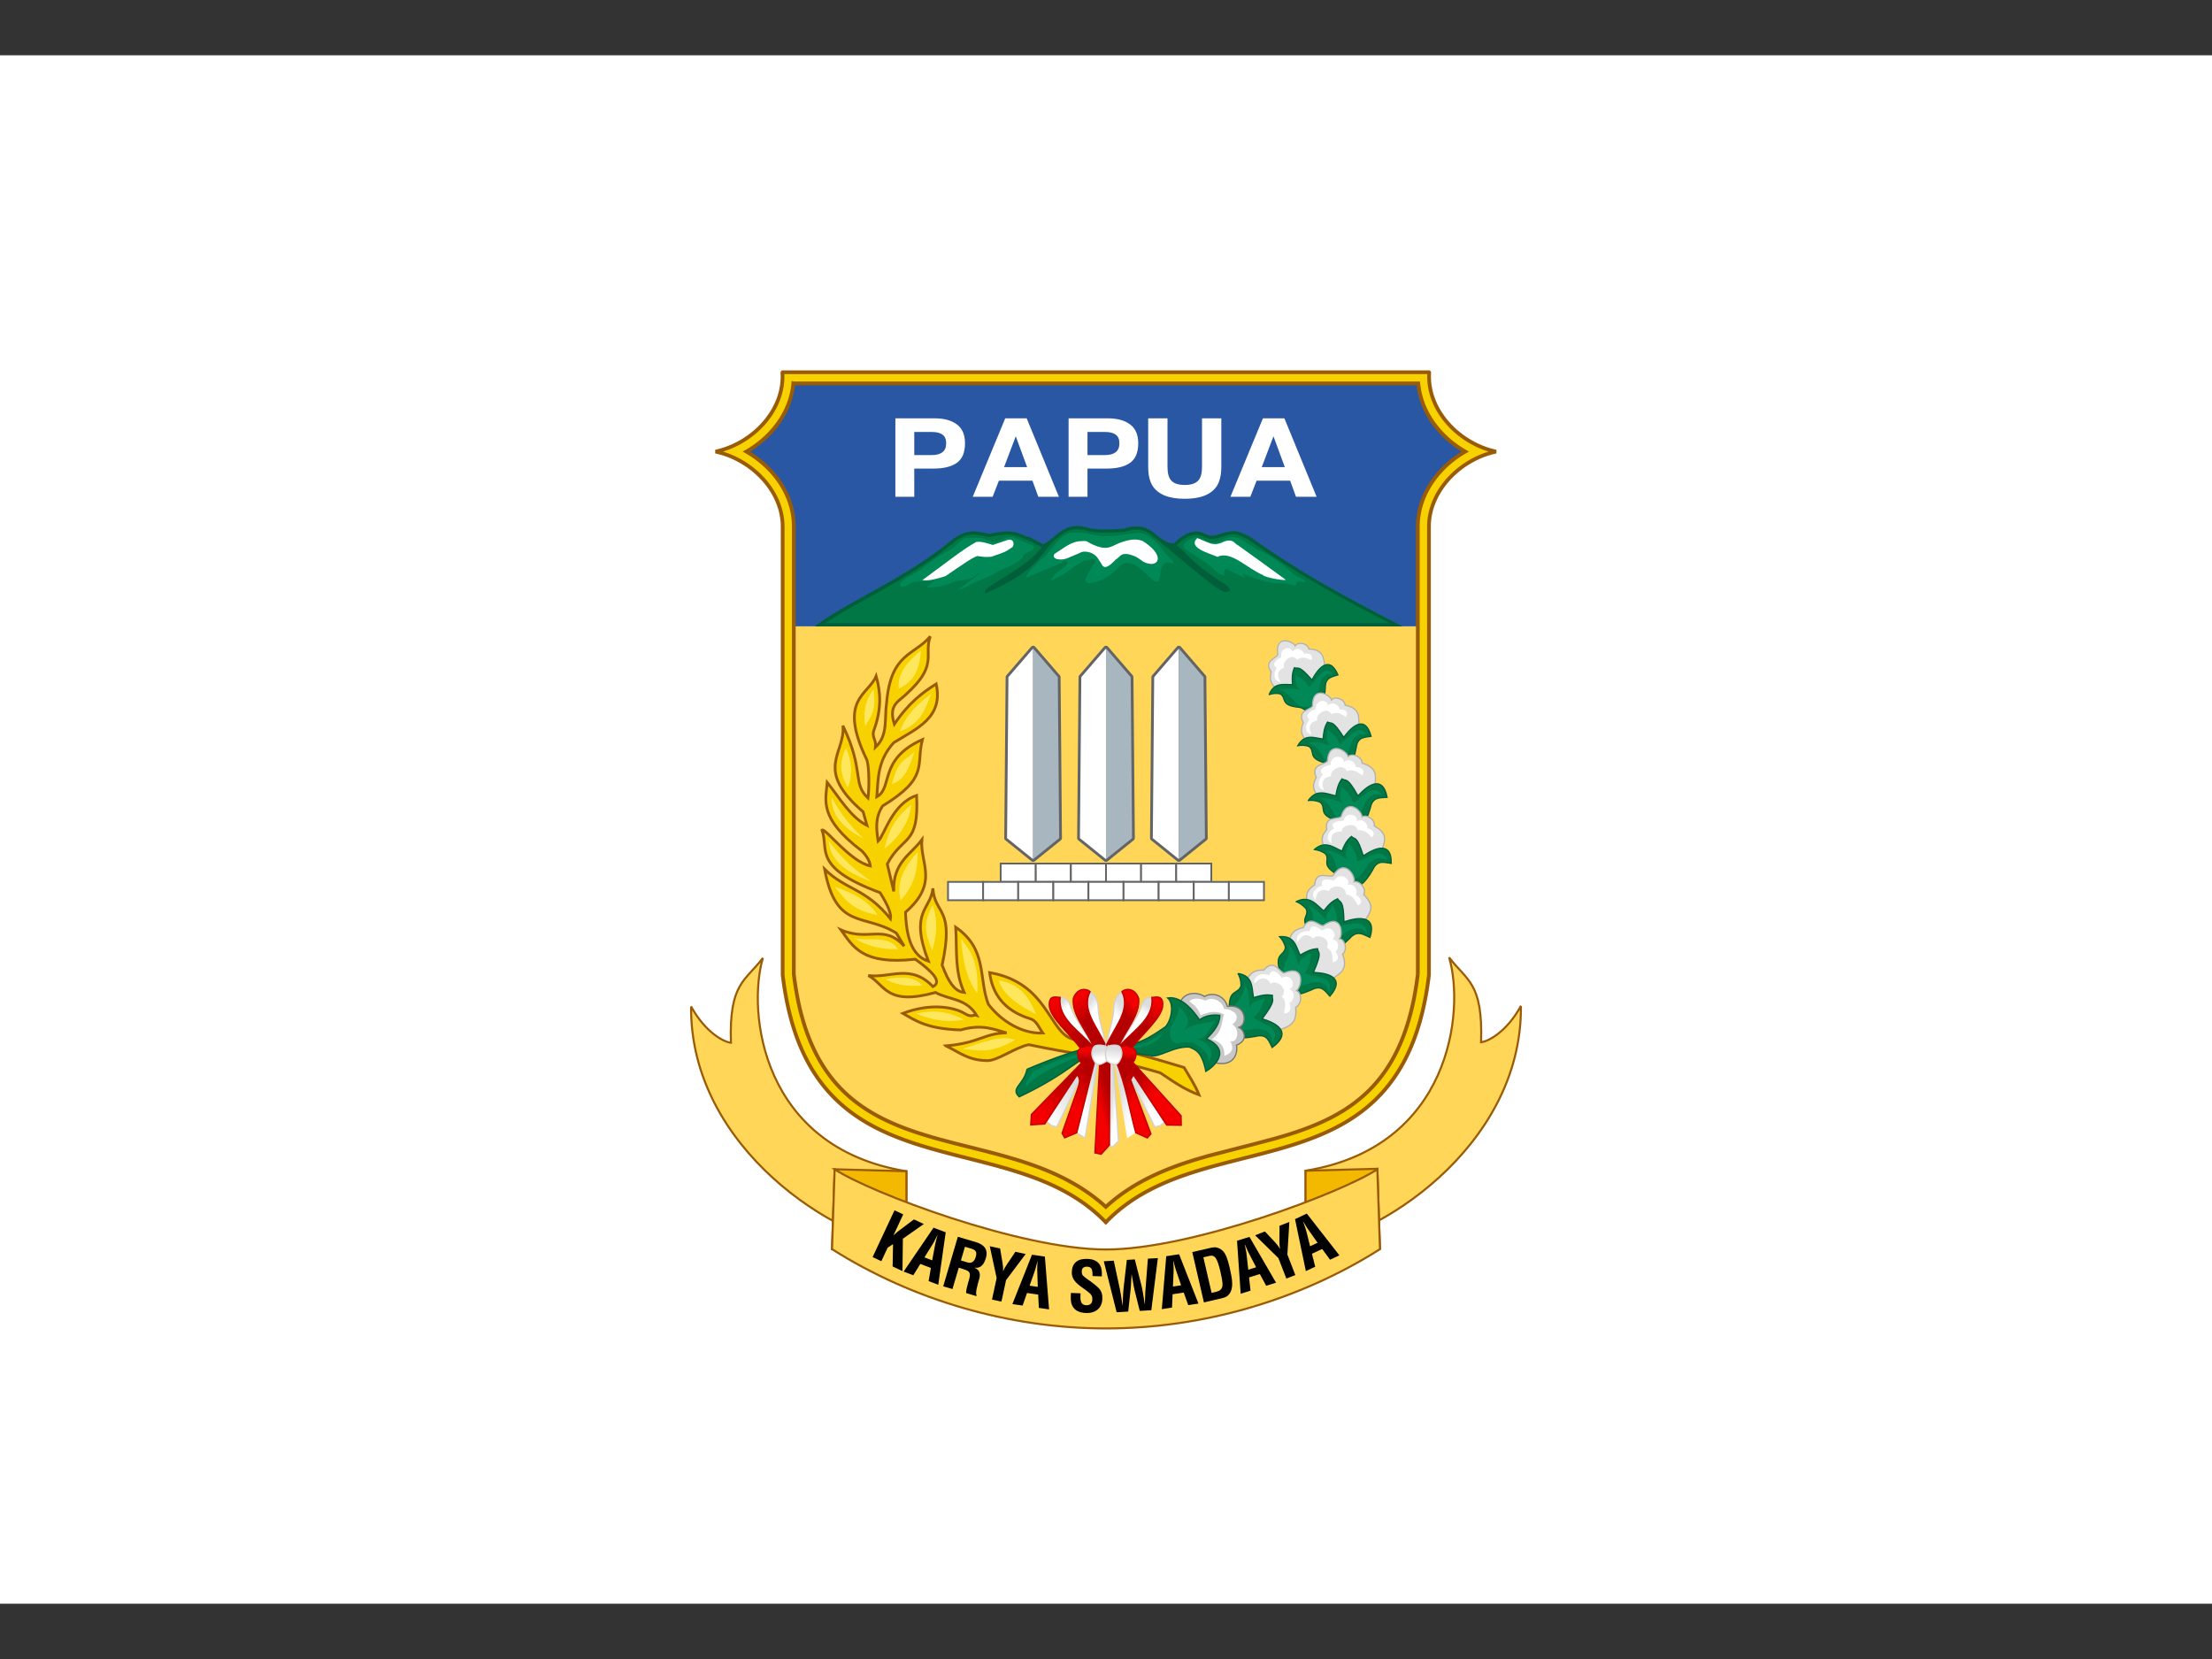 <?xml version='1.0' encoding='utf-8'?>
<ns0:svg xmlns:dc="http://purl.org/dc/elements/1.1/" xmlns:ns0="http://www.w3.org/2000/svg" xmlns:ns2="http://creativecommons.org/ns#" xmlns:ns4="http://www.w3.org/1999/xlink" xmlns:rdf="http://www.w3.org/1999/02/22-rdf-syntax-ns#" version="1.0" viewBox="0 -37.5 1500 1125" width="640" height="480">
<ns0:rect x="0" y="-37.5" width="1500" height="1125" fill="#333333" stroke="none"/>
<ns0:title>Papua Flag</ns0:title>
<ns0:defs>
<ns0:linearGradient id="A" x2="170.16" gradientUnits="userSpaceOnUse">
<ns0:stop stop-color="#ddd" offset="0" />
<ns0:stop stop-color="#fff" offset="1" />
</ns0:linearGradient>
<ns0:linearGradient id="B" x2="170.16" gradientUnits="userSpaceOnUse">
<ns0:stop stop-color="#f50000" offset="0" />
<ns0:stop stop-color="#b40000" offset="1" />
</ns0:linearGradient>
<ns0:linearGradient id="p" x1="92.808" x2="99.203" y1="161.14" y2="169.32" gradientTransform="scale(.939 1.065)" gradientUnits="userSpaceOnUse" ns4:href="#B" />
<ns0:linearGradient id="o" x1="121.72" x2="123.49" y1="130.4" y2="134.16" gradientTransform="scale(.764 1.309)" gradientUnits="userSpaceOnUse" ns4:href="#B" />
<ns0:linearGradient id="n" x1="135.88" x2="134.39" y1="131.23" y2="133.63" gradientTransform="scale(.764 1.309)" gradientUnits="userSpaceOnUse" ns4:href="#B" />
<ns0:linearGradient id="m" x1="90.549" x2="96.589" y1="182.52" y2="176.12" gradientTransform="scale(.94 1.064)" gradientUnits="userSpaceOnUse" ns4:href="#B" />
<ns0:linearGradient id="l" x1="139.51" x2="142.45" y1="128.05" y2="123.04" gradientTransform="scale(.663 1.509)" gradientUnits="userSpaceOnUse" ns4:href="#B" />
<ns0:linearGradient id="k" x1="113.92" x2="110.33" y1="180.93" y2="176.87" gradientTransform="scale(.949 1.054)" gradientUnits="userSpaceOnUse" ns4:href="#B" />
<ns0:linearGradient id="M" x1="234.06" x2="235.62" y1="80.482" y2="77.675" gradientTransform="scale(.415 2.408)" gradientUnits="userSpaceOnUse" ns4:href="#B" />
<ns0:linearGradient id="N" x1="151.93" x2="149.56" y1="131.57" y2="127.61" gradientTransform="scale(.685 1.461)" gradientUnits="userSpaceOnUse" ns4:href="#B" />
<ns0:linearGradient id="O" x1="108.11" x2="108.83" y1="142.03" y2="143.24" gradientTransform="scale(.828 1.208)" gradientUnits="userSpaceOnUse" ns4:href="#A" />
<ns0:linearGradient id="P" x1="160.33" x2="160.96" y1="101.86" y2="103.31" gradientTransform="scale(.596 1.678)" gradientUnits="userSpaceOnUse" ns4:href="#A" />
<ns0:linearGradient id="Q" x1="169.4" x2="168.68" y1="102.38" y2="104.12" gradientTransform="scale(.596 1.678)" gradientUnits="userSpaceOnUse" ns4:href="#A" />
<ns0:linearGradient id="R" x1="128.42" x2="127.84" y1="142.61" y2="144.09" gradientTransform="scale(.828 1.208)" gradientUnits="userSpaceOnUse" ns4:href="#A" />
<ns0:linearGradient id="S" x1="113.37" x2="107.53" y1="152.92" y2="159.48" gradientTransform="scale(.81 1.235)" gradientUnits="userSpaceOnUse" ns4:href="#A" />
<ns0:linearGradient id="T" x1="178.24" x2="175.12" y1="100.67" y2="105" gradientTransform="scale(.538 1.858)" gradientUnits="userSpaceOnUse" ns4:href="#A" />
<ns0:linearGradient id="U" x1="290.82" x2="292.24" y1="64.803" y2="66.396" gradientTransform="scale(.343 2.919)" gradientUnits="userSpaceOnUse" ns4:href="#A" />
<ns0:linearGradient id="V" x1="192.99" x2="195.77" y1="99.432" y2="103.27" gradientTransform="scale(.525 1.904)" gradientUnits="userSpaceOnUse" ns4:href="#A" />
<ns0:linearGradient id="W" x1="128.49" x2="131.8" y1="154.29" y2="158.04" gradientTransform="scale(.815 1.227)" gradientUnits="userSpaceOnUse" ns4:href="#A" />
<ns0:linearGradient id="X" x1="96.063" x2="96.008" y1="177.85" y2="179.65" gradientTransform="scale(.978 1.022)" gradientUnits="userSpaceOnUse" ns4:href="#B" />
<ns0:linearGradient id="Y" x1="104.35" x2="104.53" y1="167.88" y2="169.27" gradientTransform="scale(.924 1.083)" gradientUnits="userSpaceOnUse" ns4:href="#A" />
<ns0:linearGradient id="Z" x1="108.16" x2="107.97" y1="167.53" y2="169.69" gradientTransform="scale(.924 1.083)" gradientUnits="userSpaceOnUse" ns4:href="#A" />
<ns0:linearGradient id="a" x1="104.91" x2="104.85" y1="178.22" y2="179.71" gradientTransform="scale(.978 1.022)" gradientUnits="userSpaceOnUse" ns4:href="#B" />
<ns0:path id="b" d="M83.342 98.76a.57.57 0 0 0-.428.197l-5.057 5.859a.57.57 0 0 0-.138.366l-.284 32.978a.57.57 0 0 0 .212.446l5.34 4.303a.57.57 0 0 0 .712 0l5.34-4.303a.57.57 0 0 0 .212-.446l-.284-32.978a.57.57 0 0 0-.138-.366l-5.057-5.859a.57.57 0 0 0-.431-.197z" />
<ns0:path id="c" d="m83.343 142.47v-43.14l-5.057 5.859-0.283 32.978z" />
<ns0:path id="d" d="M83.343 142.468v-43.14l5.057 5.859.283 32.978z" />
<ns0:path id="e" d="m76.697 143.38h7.192v3.756h-7.192z" />
<ns0:path id="f" d="M-41.98 167.477c.986-.947 1.208-2.368 3.875-2.272 2.146-2.453 3.169.355 4.143.601 4.465-1.85 3.644 2.834 2.606 3.608 1.124.43 1.081 2.803-.2 3.408.385 3.401-1.447 3.914-3.007 4.544l-6.815-4.076z" />
<ns0:path id="g" d="M-40.009 167.978c-.287-1.908 2.011-2.213 3.024-1.701.5-1.661 1.924-.516 2.551.52 2.229-1.058 3.033 1.813 1.606 2.315 1.718.803.449 2.886 0 2.74.626 2.049-.458 2.22-1.134 2.173.055-.698.788-2.216-.425-3.402 1.465-1.742-1.26-3.582-2.268-2.599-1.193-2.012-2.66-.847-3.355-.047z" />
<ns0:path id="h" d="M-43.363 165.899c.348.659.64 1.394.614 2.551-.691 1.905-2.677.447-2.37 5.256.054.843-.665 1.941-.937 3.438.472 1.682 2.365 2.364 6.237 1.654 2.476-.658 2.774 1.006 3.449 2.268 4.432-3.274.493-5.167-2.079-5.859 3.083-4.076 1.94-3.756 2.126-4.819-.811-.123-1.591-.264-3.874.472-.372-2.04-.049-4.473-3.166-4.961z" />
<ns0:path id="i" d="M-41.993 167.789c.368 3.87-4.905 5.216-2.032 9.024.895 1.186 4.057.379 4.843.46 2.16.222 2.703 1.109 2.905 2.705 2.019-3.26-2.367-3.518-3.922-5.103 1.503-1.109 1.758-2.529 2.315-3.874-1.291.428-2.829.578-3.166 2.079-.02-4.124-.584-3.896-.945-5.292z" />
<ns0:linearGradient id="j" x1="116.26" x2="113.15" y1="161.7" y2="166.22" gradientTransform="scale(.939 1.065)" gradientUnits="userSpaceOnUse" ns4:href="#B" />
</ns0:defs>
<ns0:g transform="matrix(1 0 0 1.05 0 .002)">
<ns0:rect width="1500" height="1e3" fill="#fff" />
</ns0:g>
<ns0:style>.B{opacity:.999}.C{fill:#fff}.D{stroke-width:.265}.E{opacity:.998}.F{fill:#008857}.G{fill:#074}.H{stroke:#005e3a}.I{fill:#e3e3e3}.J{stroke:#b0b0b0}.K{stroke:#d2d2d2}.L{stroke:#c10000}.M{fill:#ffd657}.N{stroke:#995b05}.O{fill:#636466}.P{fill:#a7b6bf}.Q{fill-rule:evenodd}.R{stroke-width:.367}</ns0:style>
<ns0:g transform="matrix(3.31 0 0 3.31 424.71 73.509)">
<ns0:path d="m34.216 45.01-0.141 1.11c-0.902 5.482-4.662 10.098-9.472 12.859 4.949 2.829 8.905 7.743 9.606 13.573a15.66 15.66 0 0 1 0.095 1.214c8e-3 0.204 0.012 0.409 0.012 0.615v20.981h127.84v-20.981a15.9 15.9 0 0 1 0.012-0.615 15.63 15.63 0 0 1 0.095-1.214c0.701-5.83 4.657-10.745 9.606-13.573-4.809-2.761-8.57-7.377-9.472-12.859-0.06-0.366-0.107-0.736-0.141-1.11h-64.017z" fill="#2957a4" />
<ns0:path class="M" d="m162.15 94.771h-127.84v71.256l0.595 3.979 0.177 0.937c0.427 2.162 0.944 4.144 1.542 5.964l0.532 1.521 0.281 0.732v1e-3c0.57 1.445 1.198 2.779 1.875 4.012l0.694 1.2v1e-3l1.102 1.682 0.16 0.223 0.613 0.824 1.632 1.925c0.846 0.913 1.737 1.751 2.669 2.525h1e-3c3.106 2.579 6.667 4.44 10.544 5.931a63.09 63.09 0 0 0 2.363 0.853l1.208 0.398a86.15 86.15 0 0 0 2.34 0.713l1.189 0.337 3.629 0.962h1e-3l9.918 2.556 2.482 0.728c6.185 1.898 12.196 4.439 17.353 8.792h1e-3c8e-3 7e-3 0.016 0.015 0.025 0.022 0.335 0.284 0.667 0.574 0.995 0.873a35.06 35.06 0 0 1 0.995-0.873c8e-3 -7e-3 0.016-0.015 0.025-0.022h1e-3c5.157-4.353 11.168-6.894 17.353-8.792l2.481-0.728c3.317-0.932 6.657-1.725 9.918-2.556h1e-3l3.629-0.962 1.189-0.337 2.34-0.713 1.208-0.398c0.799-0.271 1.587-0.555 2.363-0.853 3.877-1.491 7.438-3.352 10.544-5.931h1e-3c0.932-0.774 1.823-1.612 2.669-2.525a28.34 28.34 0 0 0 1.632-1.925c0.208-0.268 0.412-0.544 0.613-0.824l0.16-0.223a29.92 29.92 0 0 0 1.102-1.682v-1e-3c0.237-0.389 0.468-0.789 0.694-1.2 0.678-1.233 1.305-2.567 1.875-4.012v-1e-3l0.281-0.732a41.53 41.53 0 0 0 0.532-1.521 50.32 50.32 0 0 0 1.542-5.964l0.177-0.937c0.229-1.265 0.428-2.59 0.595-3.979z" />
<ns0:path class="N" d="m32.034 42.726-0.049 0.063 0.021 0.805c0 7.427-6.467 13.836-13.72 15.389 7.271 1.544 13.747 7.964 13.747 15.398v91.807c5.481 46.067 45.98 29.628 66.202 50.69 20.222-21.062 60.722-4.623 66.202-50.69v-91.807c0-7.433 6.476-13.854 13.747-15.398-7.253-1.553-13.72-7.962-13.72-15.389a15.8 15.8 0 0 1 0.021-0.805l-0.049-0.063h-66.2zm2.183 2.284h128.04c0.034 0.374 0.081 0.744 0.141 1.11 0.902 5.482 4.662 10.098 9.472 12.859-4.949 2.829-8.905 7.743-9.606 13.573-0.047 0.4-0.079 0.805-0.095 1.214a15.9 15.9 0 0 0-0.012 0.615v91.646a68.1 68.1 0 0 1-0.595 3.979l-0.177 0.937a50.32 50.32 0 0 1-1.542 5.964c-0.171 0.52-0.348 1.027-0.532 1.521l-0.281 0.732v1e-3c-0.57 1.445-1.198 2.779-1.875 4.012-0.226 0.411-0.457 0.811-0.694 1.2v1e-3a29.92 29.92 0 0 1-1.102 1.682l-0.16 0.223a28.93 28.93 0 0 1-0.613 0.824c-0.525 0.679-1.07 1.319-1.632 1.925-0.846 0.913-1.737 1.751-2.669 2.525h-1e-3c-3.106 2.579-6.667 4.44-10.544 5.931-0.775 0.298-1.563 0.582-2.363 0.853l-1.208 0.398c-0.771 0.247-1.551 0.484-2.34 0.713l-1.189 0.337-3.629 0.962h-1e-3l-9.918 2.556-2.482 0.728c-6.185 1.898-12.196 4.439-17.353 8.792h-1e-3l-0.025 0.022c-0.335 0.284-0.667 0.574-0.995 0.873-0.328-0.299-0.66-0.59-0.995-0.873-8e-3 -7e-3 -0.016-0.015-0.025-0.022h-1e-3c-5.157-4.353-11.168-6.894-17.353-8.792l-2.482-0.728c-3.317-0.932-6.657-1.725-9.918-2.556h-1e-3l-3.629-0.962-1.189-0.337-2.34-0.713-1.208-0.398c-0.799-0.271-1.587-0.555-2.363-0.853-3.877-1.491-7.438-3.352-10.544-5.931h-1e-3c-0.932-0.774-1.823-1.612-2.669-2.525-0.562-0.606-1.107-1.247-1.632-1.925-0.208-0.268-0.412-0.544-0.613-0.824l-0.16-0.223c-0.379-0.538-0.747-1.098-1.102-1.682v-1e-3c-0.237-0.389-0.468-0.789-0.694-1.2-0.678-1.233-1.305-2.567-1.875-4.012v-1e-3l-0.281-0.732a41.53 41.53 0 0 1-0.532-1.521 50.32 50.32 0 0 1-1.542-5.964l-0.177-0.937c-0.229-1.265-0.428-2.59-0.595-3.979v-91.646c0-0.206-4e-3 -0.411-0.012-0.615a15.66 15.66 0 0 0-0.095-1.214c-0.701-5.83-4.657-10.745-9.606-13.573 4.809-2.761 8.57-7.377 9.472-12.859a15.71 15.71 0 0 0 0.141-1.11z" fill="#f7d200" stroke-width=".765" />
<ns0:path class="B C" d="m65.532 57.281q0-1.254-0.771-1.788-0.759-0.534-2.137-0.534h-3.63v4.731h3.63q1.378 0 2.137-0.578 0.771-0.578 0.771-1.831zm3.857-0.022q0 2.845-1.669 4.023-1.669 1.177-4.768 1.177h-3.958v5.778h-3.87v-16.069h8.119q2.808 0 4.477 1.243t1.669 3.848zm7.998 4.906h4.73l-2.327-6.323zm0.24-9.997h4.401l6.601 16.069h-4.224l-1.201-3.303h-6.867l-1.29 3.303h-4.072zm23.392 5.113c0-0.836-0.257-1.432-0.771-1.788-0.506-0.356-1.218-0.534-2.137-0.534h-3.63v4.731h3.63c0.919 0 1.631-0.193 2.137-0.578 0.514-0.385 0.771-0.996 0.771-1.831zm3.857-0.022c0 1.897-0.556 3.238-1.669 4.023s-2.702 1.177-4.768 1.177h-3.958v5.778h-3.87v-16.069h8.119c1.872 0 3.364 0.414 4.477 1.243s1.669 2.111 1.669 3.848zm2.039-5.091h3.958v9.877c0 1.105 0.152 1.911 0.455 2.42 0.472 0.901 1.501 1.352 3.086 1.352 1.577 0 2.601-0.451 3.073-1.352 0.304-0.509 0.455-1.315 0.455-2.42v-9.877h3.958v9.877c0 1.708-0.308 3.038-0.923 3.99-1.147 1.744-3.334 2.616-6.563 2.616s-5.421-0.872-6.576-2.616c-0.615-0.952-0.923-2.282-0.923-3.99zm23.266 9.997h4.73l-2.327-6.323zm0.24-9.997h4.401l6.601 16.069h-4.224l-1.201-3.303h-6.867l-1.29 3.303h-4.072z" />
<ns0:use class="O" width="100%" height="100%" ns4:href="#b" />
<ns0:use class="C" width="100%" height="100%" ns4:href="#c" />
<ns0:use class="P" width="100%" height="100%" ns4:href="#d" />
<ns0:use class="O" x="14.93" width="100%" height="100%" ns4:href="#b" />
<ns0:use class="C" x="14.93" width="100%" height="100%" ns4:href="#c" />
<ns0:use class="P" x="14.93" width="100%" height="100%" ns4:href="#d" />
<ns0:use class="O" x="29.86" width="100%" height="100%" ns4:href="#b" />
<ns0:use class="C" x="29.86" width="100%" height="100%" ns4:href="#c" />
<ns0:use class="P" x="29.86" width="100%" height="100%" ns4:href="#d" />
<ns0:g class="C Q R" stroke="#636466">
<ns0:use class="E" width="100%" height="100%" ns4:href="#e" />
<ns0:use class="E" x="7.192" width="100%" height="100%" ns4:href="#e" />
<ns0:use class="E" x="14.385" width="100%" height="100%" ns4:href="#e" />
<ns0:use class="E" x="21.577" width="100%" height="100%" ns4:href="#e" />
<ns0:use class="E" x="28.769" width="100%" height="100%" ns4:href="#e" />
<ns0:use class="E" x="35.961" width="100%" height="100%" ns4:href="#e" />
</ns0:g>
<ns0:g class="C E Q R" stroke="#636466">
<ns0:use class="E" x="-10.788" y="3.756" width="100%" height="100%" ns4:href="#e" />
<ns0:use class="E" x="-3.596" y="3.756" width="100%" height="100%" ns4:href="#e" />
<ns0:use class="E" x="3.596" y="3.756" width="100%" height="100%" ns4:href="#e" />
<ns0:use class="E" x="10.789" y="3.756" width="100%" height="100%" ns4:href="#e" />
<ns0:use class="E" x="17.981" y="3.756" width="100%" height="100%" ns4:href="#e" />
<ns0:use class="E" x="25.173" y="3.756" width="100%" height="100%" ns4:href="#e" />
<ns0:use class="E" x="32.365" y="3.756" width="100%" height="100%" ns4:href="#e" />
<ns0:use class="E" x="39.557" y="3.756" width="100%" height="100%" ns4:href="#e" />
<ns0:use class="E" x="46.749" y="3.756" width="100%" height="100%" ns4:href="#e" />
</ns0:g>
<ns0:path class="G" d="m92.353 74.24c-3.227 9e-3 -4.585 2.564-6.948 3.749l-2.605-1.403c-2.32-0.422-2.509-2.016-8.285-0.768-1.6-0.041-4.184-1.707-8.018 1.437-9.557 7.887-21.317 12.471-27.87 17.538h120.38c-9.784-5.093-19.422-9.96-31.404-18.473-1.448-0.562-2.505-1.566-5.252-0.662-1.157 0.355-2.33 0.87-3.402 0.331-1.208-0.551-3.273-1.681-6.78 1.835-1.616-0.131-2.353-0.91-3.308-1.537-1.614-1.373-3.264-2.7-6.882-1.503-2.185 0.075-4.005 0.385-7.055-0.094-0.979-0.317-1.823-0.451-2.568-0.449z" />
<ns0:path d="m92.353 74.24c-3.227 9e-3 -4.585 2.564-6.948 3.749l-2.605-1.403c-2.32-0.422-2.509-2.016-8.285-0.768-1.6-0.041-4.184-1.707-8.018 1.437-9.557 7.887-21.317 12.471-27.87 17.538h120.38c-9.784-5.093-19.422-9.96-31.404-18.473-1.448-0.562-2.505-1.566-5.252-0.662-1.157 0.355-2.33 0.87-3.402 0.331-1.208-0.551-3.273-1.681-6.78 1.835-1.616-0.131-2.353-0.91-3.308-1.537-1.614-1.373-3.264-2.7-6.882-1.503-2.185 0.075-4.005 0.385-7.055-0.094-0.979-0.317-1.823-0.451-2.568-0.449zm2e-3 0.645c0.667-2e-3 1.441 0.119 2.367 0.419 0.033 0.011 0.066 0.018 0.1 0.024 3.131 0.491 5.039 0.173 7.176 0.099a0.65 0.65 0 0 0 0.181-0.033c1.713-0.567 2.858-0.518 3.785-0.211s1.674 0.911 2.476 1.594a0.65 0.65 0 0 0 0.063 0.049c3.131 2.433 6.79 5.696 9.92 8.124 1.553 1.205 2.661 2.241 4.133 2.795 1.996-0.035 0.756-1.01 0.635-1.203-1.48-1.018-2.297-1.446-4.466-3.071-2.85-2.135-3.973-3.553-5.957-5.329 1.609-1.57 2.811-2.045 3.702-2.116 0.908-0.072 1.563 0.256 2.185 0.541 0.695 0.35 1.428 0.347 2.078 0.226s1.251-0.348 1.805-0.517c2.533-0.833 3.224-1e-3 4.754 0.615 11.068 7.857 20.121 12.572 29.131 17.256h-115.62c6.642-4.54 17.197-9.041 26.105-16.392 3.638-2.982 5.561-1.341 7.592-1.289 0.051 2e-3 0.102-3e-3 0.152-0.013 2.831-0.611 4.189-0.514 5.129-0.252 0.878 0.244 1.574 0.703 2.712 0.957l2.606 1.402c-3.287 4.679-12.462 8.084-11.62 9.477 9.899-4.248 10.957-7.233 13.761-10.468l-5e-3 2e-3c0.522-0.404 1.003-0.826 1.483-1.205 0.912-0.72 1.801-1.286 3.004-1.44a5.08 5.08 0 0 1 0.633-0.04z" fill="#005e3a" />
<ns0:path class="F" d="m69.368 76.697c-1.307 0.771-2.181 2.131-3.602 2.733-1.767 1.004-3.503 2.083-5.029 3.432-1.473 1.052-3.175 1.763-4.543 2.964-0.654 1.432 1.58 0.658 2.06 0.07 1.211-0.463 2.55-0.161 3.813-0.361 0.738-0.045 1.678-0.315 2.12-0.797-0.854 0.378-1.458 1.105-2.261 1.565-0.993 0.893 1.136 0.446 1.664 0.368 1.37-0.089 2.614-0.634 3.883-1.101 1.477-0.279 3.172-0.299 4.315-1.422 0.386-0.371 1.126-0.53 0.355-9e-3l-3.284 2.498c-0.435 0.22-1.441 0.937-0.349 0.512 1.437-0.446 2.658-1.384 4.079-1.87 1.27-0.559 2.592-1.018 3.725-1.843 0.82-0.484 1.773-0.663 2.6-1.15 0.848-0.428 1.66-0.948 2.327-1.63 0.011-1.316 2.87-1.046 2.14-2.375l-4.047-1.715c-1.374-0.415-2.412 0.722-3.651 0.931-1.204 0.055-2.172-0.877-3.382-0.817-0.978-0.056-1.956 0.073-2.934 0.017z" />
<ns0:path class="C" d="m60.663 85.307c4.506-3.281 8.401-6.407 11.02-7.807 1.134-0.183 2.268 0.296 3.402 0.614l2.929-0.992c1.682-0.534 1.501 1.452 0.876 1.557-0.925 0.613-0.771 0.744-4.136 1.845-0.619 0.026-0.927 0.13-2.551-0.094-0.388-0.463-3.872 2.067-6.804 4.063-1.703 0.537-3.382 1.022-4.736 0.815z" />
<ns0:path class="F" d="m90.676 75.704c-2.624 0.968-3.671 3.988-5.923 5.534-0.961 1.423-2.754 2.24-2.805 3.581l6.889-2.895c1.767-1.352 2.105-0.132 0.53 1.047-1.309 0.581-3.873 3.591-1.028 1.758 2.747-1.097 4.457-3.836 7.675-3.702 0.591 0.926-3.738 4.892-1 4.877 2.39-0.214 4.361-1.62 5.943-3.33 2.315-2.258 4.746 0.835 6.436 2.315 3.136 2.897 0.793-3.56 3.844-3.144 2.332 0.634-0.534-1.388-1.079-2.266-1.568-2.378-3.773-3.955-5.333-3.842-2.981 0.281-6.232 1.164-9.46 0.327-2.101-0.545-4.213-0.414-4.689-0.26z" />
<ns0:path class="C" d="m87.7 79.957c1.624-0.996 3.164-2.354 4.961-2.599 1.964-0.156 1.608 0.016 2.221 0.331 3.73 1.915 4.391 0.642 6.307-0.047 2.183-0.785 3.31-0.774 4.559-0.378 4.395 2.797 3.399 4.896 1.654 4.725s-1.905-1.064-3.449-1.654c-2.726-1.04-2.765 0.308-3.685 0.756-2.766 2.953-2.684 0.864-3.402 0.189-0.746-1.651-2.965-2.194-3.964-1.537l-2.509 1.065c-1.33 0.559-3.354 0.266-2.693-0.85z" />
<ns0:path class="F" d="m116.33 76.508c-0.766 0.456-1.834 0.707-2.18 1.622-0.09 0.857 0.939 1.157 1.494 1.592 1.167 0.689 2.248 1.504 3.384 2.243 1.219 0.763 2.065 2.168 3.544 2.474-0.259-0.894 0.154-2.114 1.055-1.043 1.041 0.57 2.194 0.9 3.232 1.479-0.292-0.376-1.055-1.397-0.104-0.732 2.264 0.995 4.681 1.796 7.179 1.795 0.526-0.063 1.78 0.097 2.531 0.351 0.48 0.178 0.949 0.107 0.749-0.473 0.424-0.52 2 0.231 1.912-0.357-0.916-0.634-2.048-0.927-2.822-1.769-1.33-1.221-2.807-2.263-4.316-3.247l-2.621-1.373c-1.153-0.639-2.308-1.298-3.326-2.132-1.139-0.546-2.545-0.626-3.667 0.016-0.956 0.508-2.08 0.897-3.129 0.406-0.956-0.352-1.845-0.959-2.913-0.851z" />
<ns0:path class="C" d="m116.97 76.697c-2.065 1.973 2.499 3.124 4.158 3.851 2.686-1.398 6.189 2.472 9.284 3.709 0.196 0.522 5.04 1.305 4.63 0.945-0.165-0.145-9.629-6.999-9.733-7.04-0.719-0.283-0.926-1.47-2.929-0.709-0.975 0.515-1.997 0.663-3.097 0.203z" />
<ns0:path class="N" d="m65.464 180.73c2.679 1.225 4.438 2.942 8.393 3.022 2.165 0.091 5.668-2.671 8.6-3.269 8.979 1.923 15.536 2.412 26.941 5.773 2.459 1.634 4.797 3.351 7.938 4.517-0.641-1.711-1.928-3.691-3.074-5.613-13.856-4.211-16.6-4.381-22.8-5.808-4.92-1.394-5.068-11.567-17.023-13.636 0.527 4.259 2.865 7.715 8.112 9.391 1.546 0.382 1.961 1.894 2.779 3.003-4.118 0.186-8.466-2.358-11.159-5.913-2.053-5.287-0.138-11.268-6.682-15.769 0.29 4.474-0.281 9.005 1.737 13.363-2.009-0.181-3.273-2.286-4.527-5.613 2.622-11.999-1.556-10.246-1.887-15.723-0.467 4.515-4.855 4.558-0.935 14.921-2.59-0.846-4.472-3.404-4.677-10.023 6.936-6.049 2.937-10.024 3.341-14.833-2.308 3.073-5.961 4.618-5.746 10.557l-1.336-5.613c3.243-6.075 6.534-3.625 6.014-14.032-5.025 1.652-6.59 8.154-7.884 9.354-0.343-2.405-0.689-4.811 0.935-7.216 9.544-5.824 6.775-8.312 8.137-13.593-9.05 4.038-5.988 9.871-9.34 11.722 0.297-3.697 0.102-7.394 3.475-11.092 4.608-2.868 10.226-5.062 8.686-12.027-2.795 1.783-5.607 3.831-8.577 8.246-0.59-2.036-0.594-3.312 0.692-4.638 8.989-7.332 5.144-9.202 6.682-13.363-3.21 3.933-8.1 3.303-8.954 13.631-0.481 3.116 0.364 6.651-2.272 9.087 0.205-1.5-0.844-2.094-0.324-3.501 1.642-4.446 1.354-7.848 0.458-11.065-1.617 3.946-7.963 4.682-1.871 17.239 0.477 1.607 0.454 6.015 0.197 7.744-3.267-3.044-0.687-5.585-5.142-14.827 0.609 5.629-6.084 8.88 4.143 17.64l0.802 2.806c-3.378-1.713-5.587-5.596-8.152-8.82-0.315 3.746-1.763 7.309 7.083 14.032 0.997 1.025 1.621 2.049 1.737 3.074-4.047-0.814-9.245-7.836-9.889-7.35 1.463 4.043-2.075 7.618 11.893 12.829 1.718 2.72 2.308 4.387 2.138 5.345-5.19-6.365-9.067-5.813-13.497-10.156 2.346 12.603 8.031 8.94 14.7 13.096l1.604 2.673c-4.185-4.645-7.191-0.847-12.963-3.341 2.498 3.426 4.322 7.222 15.234 6.014 3.583 2.574 5.546 4.67 3.608 5.613-4.518-4.764-8.824-1.666-13.23-2.272 3.531 1.905 3.575 6.276 13.764 3.475 2.818 1.529 6.335 1.193 8.419 4.677-0.64-0.202-0.995 0.528-2.413-0.347-1.983-1.223-6.682-2.322-12.687-0.054 2.67 1.546 5.026 3.193 11.844 3.397 4.398-1.278 6.899-0.08 9.404 0.612-4.371-0.017-5.751 2.12-12.449 2.653z" fill="#f7d200" stroke-width=".565" />
<ns0:path d="m76.331 167.32c0.721 2.737 3.667 4.961 7.654 6.945-1.413-2.983-2.689-6.045-7.654-6.945zm-7.418 14.033c3.987-1.363 8.08-2.919 10.725-1.843-5.164 2.998-7.723 2.087-10.725 1.843zm-9.544-7.229c3.946-0.894 7.092-0.267 9.78 1.228-4.055 0.783-6.963-0.155-9.78-1.228zm9.213-15.355c1.821 2.359 3.694 4.62 3.307 11.15-2.323-3.107-2.979-7.047-3.307-11.15zm-15.497 8.315c3.352-0.629 6.092-0.482 7.56 1.276-3.565 0.321-5.744-0.347-7.56-1.276zm9.733-15.213c-2.568 4.405-1.006 6.843-0.142 9.355 1.353-4.669 0.759-7.025 0.142-9.355zm-16.143 6.771c3.003 0.742 7.074-0.734 8.987 2.272-3.958 0.104-6.715-0.867-8.987-2.272zm-3.942-10.49c3.998 1.286 7.036 3.125 8.72 5.746-5.032-0.794-6.804-3.308-8.72-5.746zm16.972-7.15c-3.794 4.175-4.197 7.22-3.475 9.889 3.021-3.351 3.443-6.626 3.475-9.889zm-18.241-2.305c0.197 3.672 3.144 6.428 8.686 8.319-3.542-2.428-6.48-5.178-8.686-8.319zm11.459 1.603c2.983-2.376 4.988-5.276 5.479-8.987-2.218 1.882-4.396 3.877-5.479 8.987zm-10.856-10.502c-0.128 3.408 2.094 6.212 6.533 8.446-2.74-2.554-4.955-5.352-6.533-8.446zm12.388-2.732c1.232-5.262 3.011-4.871 4.583-6.615-0.991 2.778-1.771 5.78-4.583 6.615zm-9.449-7.371c-1.719 3.539-0.891 5.91 0.378 8.079 1.074-2.693 0.814-5.386-0.378-8.079zm3.921-4.441c0.921-1.833 2.36-2.59 1.748-7.607-1.7 2.207-2.19 4.77-1.748 7.607zm7.135 1.04c4.198-1.49 5.247-4.617 6.378-7.701-2.593 2.058-5.142 4.163-6.378 7.701zm-0.237-8.741c2.127-1.106 4.141-2.484 4.536-7.796-3.036 2.429-4.894 4.989-4.536 7.796z" fill="#ffe75d" />
<ns0:g transform="matrix(.2 -.873 .84 .135 .988 48.545)">
<ns0:use class="D I J" width="100%" height="100%" ns4:href="#f" />
<ns0:use class="C" width="100%" height="100%" ns4:href="#g" />
<ns0:use class="D G H" width="100%" height="100%" ns4:href="#h" />
<ns0:use class="F" width="100%" height="100%" ns4:href="#i" />
</ns0:g>
<ns0:g transform="matrix(.332 -.861 .839 .27 12.75 37.116)">
<ns0:use class="D I J" width="100%" height="100%" ns4:href="#f" />
<ns0:use class="C" width="100%" height="100%" ns4:href="#g" />
<ns0:use class="D G H" width="100%" height="100%" ns4:href="#h" />
<ns0:use class="F" width="100%" height="100%" ns4:href="#i" />
</ns0:g>
<ns0:g transform="matrix(.425 -.853 .869 .351 13.978 35.244)">
<ns0:use class="D I J" width="100%" height="100%" ns4:href="#f" />
<ns0:use class="C" width="100%" height="100%" ns4:href="#g" />
<ns0:use class="D G H" width="100%" height="100%" ns4:href="#h" />
<ns0:use class="F" width="100%" height="100%" ns4:href="#i" />
</ns0:g>
<ns0:g transform="matrix(.592 -.71 .767 .515 39.362 24.289)">
<ns0:use class="D I J" width="100%" height="100%" ns4:href="#f" />
<ns0:use class="C" width="100%" height="100%" ns4:href="#g" />
<ns0:use class="D G H" width="100%" height="100%" ns4:href="#h" />
<ns0:use class="F" width="100%" height="100%" ns4:href="#i" />
</ns0:g>
<ns0:g transform="matrix(.805 -.554 .626 .74 68.288 4.382)">
<ns0:use class="D I J" width="100%" height="100%" ns4:href="#f" />
<ns0:use class="C" width="100%" height="100%" ns4:href="#g" />
<ns0:use class="D G H" width="100%" height="100%" ns4:href="#h" />
<ns0:use class="F" width="100%" height="100%" ns4:href="#i" />
</ns0:g>
<ns0:g transform="matrix(.952 -.231 .241 .911 135.13 -2.793)">
<ns0:use class="D I J" width="100%" height="100%" ns4:href="#f" />
<ns0:use class="C" width="100%" height="100%" ns4:href="#g" />
<ns0:use class="D G H" width="100%" height="100%" ns4:href="#h" />
<ns0:use class="F" width="100%" height="100%" ns4:href="#i" />
</ns0:g>
<ns0:use class="D I J" x="168.689" width="100%" height="100%" ns4:href="#f" />
<ns0:use class="C" x="168.689" width="100%" height="100%" ns4:href="#g" />
<ns0:use class="D G H" x="168.689" width="100%" height="100%" ns4:href="#h" />
<ns0:use class="F" x="168.689" width="100%" height="100%" ns4:href="#i" />
<ns0:path class="D" d="m113.28 172.28c0.984-3.196 4.442-2.315 5.15-1.654 1.424-0.877 3.986-0.504 4.725 2.032 4.26-0.602 4.011 4.227 2.178 4.281 0.852-0.013 2.552 2.517-0.335 3.657 0.303 1.309-0.22 4.63-4.583 3.544l-5.433-5.197z" fill="#c8c8c8" stroke="#777" />
<ns0:path class="C" d="m115.33 171.6c0.837-0.824 2.292-0.602 3.307-0.134 1.598-1.014 3.617 0.289 3.809 1.704 2.596 0.083 3.463 2.025 1.704 3.14 1.653 1.052 1.134 3.896-0.401 3.441 1.076 2.216-0.371 2.618-1.236 3.04 0.127-2.022-0.922-2.985-2.572-3.408 2.337-1.545 1.951-3.799 2.539-5.078-1.835-1.018-3.528-0.373-4.844 0.167-0.58-1.776-1.472-2.198-2.305-2.873z" />
<ns0:path class="D G H" d="m82.095 185.51c-0.669 3.288-3.51 3.833-1.606 5.67 16.651-7.89 10.476-10.798 26.836-8.487 1.709 0.619 4.695-1.909 8.032-1.718 1.159 0.559 2.534 0.764 3.375 4.986 1.689-0.971 5.372-4.3 0.121-6.687 1.641-1.568 2.786-3.162 2.74-4.819-1.702-0.182-3.079 0.147-4.158 0.945-2.9-4.289-5.218-4.705-6.527-4.485 1.115 0.843 1.145 3.873-0.401 5.864-11.145 7.813-4.697-1.268-28.413 8.732z" />
<ns0:path class="F" d="m83.291 185.97c-0.882 1.255-1.55 2.372-1.37 2.94 5.172-4.582 9.845-5.17 14.767-7.751-4.092 1.106-8.197 2.228-13.397 4.811zm18.677-5.263c3.515 1.412 7.396-0.945 7.864-2.607-3.147 2.324-5.705 3.019-7.864 2.607zm10.506-8.568c1.585 0.634-0.11 3.32-0.84 4.609-0.836 2.209 0.401 3.977 1.851 3.371 0.672-0.281 2.203-0.166 2.637 0.04 2.104 1.135 3.319 2.105 3.204 4.029 0.65-1.371 1.417-3.679-2.504-4.866 2.104 0.051 2.72-2.315 3.921-3.733-2.333 0.468-4.854 0.778-6.472 1.842l-0.025-4e-3c1.297-1.276 1.21-3.033-1.771-5.288z" />
<ns0:path class="B" d="m100 183.85 2.603 15.778 1.771-1.102c-1.365-4.919-1.974-9.656-4.102-14.758z" fill="url(#V)" />
<ns0:g class="D">
<ns0:path class="B K" d="m95.748 180.99c-3.119-3.526-7.343-5.828-6.874-10.182 0.894 0.017 1.641 0.221 2.123 1.751 0.868 2.758 3.327 5.575 4.752 8.43z" fill="url(#O)" />
<ns0:path class="B L" d="m93.055 181.23 2.693-0.236c-3.119-3.526-7.343-5.828-6.874-10.182-0.7-0.011-2.23-0.609-2.221 1.417-0.069 2.581 4.125 5.973 6.402 9.001z" fill="url(#p)" />
<ns0:path class="B K" d="m98.276 180.83c-1.612-3.865-5.184-7.387-3.256-11.2 0.484 0.437 1.597 0.951 1.67 3.575 0.059 2.1 0.849 3.803 1.586 7.625z" fill="url(#P)" />
<ns0:path class="B L" d="m95.748 180.99 2.528-0.165c-1.612-3.865-5.184-7.387-3.256-11.2-0.486-0.534-2.492-1.077-3.441 1.37-0.355 3.402 2.78 6.664 4.17 9.995z" fill="url(#o)" />
<ns0:path class="B K" d="m100.8 180.99c3.119-3.526 7.343-5.828 6.874-10.182-0.894 0.017-1.641 0.221-2.123 1.751-0.868 2.758-3.327 5.575-4.752 8.43z" fill="url(#R)" />
<ns0:path class="B L" d="m103.5 181.23-2.693-0.236c3.119-3.526 7.343-5.828 6.874-10.182 0.7-0.011 2.23-0.609 2.221 1.417 0.069 2.581-4.125 5.973-6.402 9.001z" fill="url(#j)" />
<ns0:path class="B K" d="m98.276 180.83c1.612-3.865 5.184-7.387 3.256-11.2-0.484 0.437-1.597 0.951-1.67 3.575-0.059 2.1-0.849 3.803-1.586 7.625z" fill="url(#Q)" />
<ns0:path class="B L" d="m100.8 180.99-2.528-0.165c1.612-3.865 5.184-7.387 3.256-11.2 0.486-0.534 2.492-1.077 3.441 1.37 0.355 3.402-2.78 6.664-4.17 9.995z" fill="url(#n)" />
<ns0:g class="K">
<ns0:path class="B" d="m86.089 196.18 0.955 0.829 1.134 0.354 6.414-13.265-0.587 0.057z" fill="url(#S)" />
<ns0:path class="B" d="m95.937 183.97-3.657 14.557 1.696 1.082 2.641-15.677z" fill="url(#T)" />
<ns0:path class="B" d="m98.979 201.05 0.585 0.434 1.27-1.236-1.119-16.521-0.651 0.184z" fill="url(#U)" />
<ns0:path class="B" d="m101.58 183.96 6.7 13.399 1.203-0.334 0.802-0.702-8.134-12.309z" fill="url(#W)" />
</ns0:g>
<ns0:g class="L">
<ns0:path class="B" d="m93.244 184.23-10.252 10.555-0.134 2.138 2.873-0.2 8.271-12.566z" fill="url(#m)" />
<ns0:path class="B" d="m94.004 184.16-1.661 2.523c0.814 0.842 0.453 1.684 0.238 2.526l-3.307 9.421 0.535 0.935 2.472-1.036 3.657-14.557z" fill="url(#l)" />
<ns0:path class="B" d="m96.008 202.66 0.983-18.746h2.071l-0.084 17.139-1.687 1.871z" fill="url(#M)" />
<ns0:path class="B" d="m103.31 184.23 1.45 1.015-1.455 2.42 4.174 11.087-0.732 0.843-2.372-1.069c-1.365-4.919-1.974-9.656-4.102-14.758 1 0.253 2.013 0.362 3.036 0.461z" fill="url(#N)" />
<ns0:path class="B" d="m102.15 184.01 1.692 0.157 9.816 10.883 0.033 1.938-2.973-0.033-0.434-0.635z" fill="url(#k)" />
<ns0:path class="B" d="m93.055 181.23c1.399-0.623 1.95-0.563 2.693-0.236-0.994 1.071-0.388 2.643 0.189 2.977-1.008 0.745-1.84 0.588-2.693 0.26-0.652-0.467-1.273-2.419-0.189-3z" fill="url(#X)" />
<ns0:path class="B" d="m103.85 181.23c-1.399-0.623-1.95-0.563-2.693-0.236 0.994 1.071 0.388 2.643-0.189 2.977 1.008 0.745 1.84 0.588 2.693 0.26 0.652-0.467 1.273-2.419 0.189-3z" fill="url(#a)" />
</ns0:g>
<ns0:g class="K">
<ns0:path class="B" d="m98.276 180.83c-0.728-0.292-2.131-0.452-2.528 0.165-0.789 1.229-0.163 2.411 0.189 2.977 0.616 0.989 1.398 0.556 2.528-0.142 0.15-0.435 0.586-1.95-0.189-3z" fill="url(#Y)" />
<ns0:path class="B" d="m98.625 180.83c0.728-0.292 2.131-0.452 2.528 0.165 0.789 1.229 0.163 2.411-0.189 2.977-0.616 0.989-1.398 0.556-2.528-0.142-0.15-0.435-0.586-1.95 0.189-3z" fill="url(#Z)" />
</ns0:g>
</ns0:g>
<ns0:g class="N" stroke-width=".423">
<ns0:path class="M" d="m13.272 172.66c-0.268 29.208 30.225 48.066 44.111 49.125v-15.368c-29.757-4.828-32.643-32.718-29.4-43.699-3.576 4.769-6.949 5.071-6.548 17.373-1.497-0.149-5.273-2.157-8.163-7.431z" />
<ns0:path d="m42.148 222.38 0.535-16.37 14.7 0.401v15.368z" fill="#f3b800" />
<ns0:path class="M" d="m183.28 172.55c0.268 29.208-30.225 48.066-44.111 49.125v-15.368c29.757-4.828 32.643-32.718 29.4-43.699 3.576 4.769 6.949 5.071 6.548 17.373 1.497-0.149 5.273-2.157 8.163-7.431z" />
<ns0:path d="m154.4 222.28-0.535-16.37-14.7 0.401v15.368z" fill="#f3b800" />
<ns0:path class="M" d="m42.683 206.01-0.535 16.371c16.601 10.506 36.452 16.236 56.127 16.236s39.526-5.73 56.127-16.236l-0.535-16.371c-7.248 4.788-38.101 16.437-55.592 16.437s-48.344-11.649-55.592-16.437z" />
</ns0:g>
<ns0:path d="m52.248 224.84 1.286-2.748 1.111-0.742-0.084 4.573 2.019 0.945 0.082-6.631 4.291-3.008-2.019-0.945-1.963 1.465q-0.737 0.543-1.257 0.954t-0.945 0.82l-0.026-0.012 1.993-4.256-1.789-0.838-4.488 9.585zm6.548 2.881 1.441-2.32 2.163 0.823-0.465 2.692 1.978 0.753 1.522-10.745-2.493-0.948-6.124 8.993zm3.906-6.259q0.22-0.339 0.585-1.061l0.122-0.241q0.109-0.246 0.317-0.634l0.026 0.01q-0.103 0.429-0.185 0.685l-0.069 0.261q-0.207 0.782-0.268 1.181l-0.568 3-1.583-0.602zm5.747 4.815q0.609 0.18 0.953 0.311 0.348 0.117 0.618 0.3 0.197 0.132 0.284 0.334 0.091 0.189 0.082 0.421 4e-3 0.237-0.047 0.457-0.046 0.207-0.137 0.563l-0.024 0.081q-8e-3 0.027-0.116 0.392-0.206 0.748-0.339 1.298-0.119 0.553-0.101 0.941l2.084 0.615 0.056-0.189q-0.111-0.121-0.101-0.456 0.015-0.349 0.106-0.807 0.095-0.472 0.222-0.95 0.13-0.491 0.314-1.114 0.232-0.785 0.033-1.359-0.185-0.57-0.951-0.914l8e-3 -0.027q0.48 0.068 0.842-0.06 0.379-0.138 0.655-0.425 0.276-0.286 0.459-0.659 0.188-0.386 0.323-0.846 0.2-0.677 0.123-1.214-0.063-0.534-0.372-0.934-0.295-0.396-0.787-0.674-0.478-0.274-1.128-0.465l-3.586-1.059-2.997 10.15 1.895 0.559 1.291-4.371zm0.928-4.39 1.407 0.416q0.605 0.193 0.809 0.548 0.222 0.345-0.014 1.144-0.212 0.717-0.631 0.991-0.402 0.264-0.91 0.143l-1.489-0.439zm7.201 0.346-2.11-0.457 1.403 6.526-0.952 4.4 1.931 0.418 0.952-4.4 4.017-5.353-2.11-0.457-1.431 2.145q-0.042 0.063-0.125 0.175-0.34 0.504-0.545 0.849-0.202 0.332-0.389 0.797l-0.028-6e-3q0.048-0.755-0.112-1.685zm4.614 11.698 0.9-2.579 2.29 0.331 0.133 2.728 2.095 0.303-0.859-10.818-2.64-0.382-4.015 10.113zm2.447-6.96q0.14-0.379 0.339-1.163l0.066-0.261q0.052-0.263 0.171-0.688l0.028 4e-3q-7e-3 0.441-0.031 0.708l-0.01 0.269q-0.031 0.808-4e-3 1.211l0.101 3.051-1.676-0.242zm13.779 0.983 4e-3 -0.113q0.022-0.606-0.03-1.117-0.052-0.51-0.329-1.043-0.263-0.532-0.899-0.894-0.622-0.376-1.693-0.415-1.551-0.056-2.353 0.634-0.801 0.677-0.851 2.045-0.032 0.874 0.449 1.64 0.35 0.479 0.788 0.862 0.452 0.384 1.195 0.905 0.716 0.506 1.044 0.786 0.385 0.282 0.57 0.628t0.169 0.797q-0.045 1.241-1.272 1.196-0.663-0.024-0.942-0.486-0.266-0.462-0.234-1.336l0.023-0.62-1.974-0.072-0.028 0.776q-0.027 0.733 0.121 1.332 0.162 0.585 0.528 1.022 0.365 0.437 0.978 0.685 0.612 0.262 1.472 0.294 1.481 0.054 2.398-0.703t0.971-2.224q0.026-0.705-0.153-1.22-0.178-0.529-0.654-1.026-0.19-0.205-0.506-0.456-0.302-0.251-0.604-0.474-0.302-0.237-0.591-0.445t-0.633-0.447l-0.028-0.015q-0.564-0.402-0.822-0.694-0.243-0.305-0.224-0.841 0.019-0.522 0.309-0.737 0.291-0.229 0.813-0.21 0.705 0.026 0.913 0.513 0.208 0.488 0.175 1.404zm6.757-3.473-1.634 0.096-0.638 5.522q-0.098 0.741-0.175 2.555-0.025 0.779-0.055 1.233l-0.028 2e-3q-0.058-0.505-0.101-0.757-0.222-1.613-0.454-2.687l-1.225-5.71-2.043 0.12 2.634 10.447 2.367-0.139 0.46-4.211q0.097-0.755 0.164-2.271 0.036-0.836 0.062-1.12l0.028-2e-3q0.059 0.279 0.192 1.105 0.243 1.498 0.428 2.237l1.033 4.124 2.367-0.139 1.339-10.68-2.043 0.12-0.451 5.808q-0.105 1.095-0.137 2.722 3e-3 0.056-6e-3 0.382-0.01 0.312-0.02 0.383l-0.028 2e-3q-0.045-0.28-0.158-1.008-0.139-0.925-0.261-1.568-0.108-0.644-0.238-1.159zm7.625 9.865 0.113-2.729 2.288-0.348 0.919 2.572 2.093-0.318-3.963-10.102-2.637 0.401-0.905 10.843zm0.32-7.371q0.024-0.403-0.013-1.211l-0.012-0.269q-0.026-0.267-0.036-0.708l0.028-4e-3q0.122 0.424 0.176 0.687l0.068 0.261q0.205 0.782 0.348 1.16l0.982 2.891-1.674 0.255zm7.789 4.357-1.688-7.286 1.265-0.293q0.839-0.194 1.289 0.498 0.461 0.675 0.9 2.573 0.293 1.265 0.401 1.979 0.118 0.697 0.038 1.164-0.08 0.468-0.407 0.746-0.313 0.275-0.959 0.425zm1.986 1.133q0.454-0.105 0.785-0.24t0.581-0.366q0.487-0.461 0.687-1.101 0.199-0.64 0.174-1.373-0.014-0.75-0.149-1.457-0.121-0.711-0.36-1.742-0.315-1.361-0.633-2.171-0.321-0.824-0.755-1.259-0.548-0.554-1.265-0.706-0.276-0.066-0.533-0.05-0.26 2e-3 -0.466 0.05l-4.014 0.93 2.389 10.31zm5.989-1.583-0.301-2.715 2.209-0.69 1.298 2.403 2.02-0.631-5.445-9.387-2.546 0.795 0.745 10.855zm-0.798-7.335q-0.037-0.402-0.196-1.195l-0.053-0.264q-0.066-0.26-0.143-0.695l0.027-8e-3q0.184 0.401 0.278 0.652l0.107 0.248q0.321 0.743 0.519 1.094l1.408 2.709-1.616 0.505zm3.749-4.794-2.012 0.782 4.769 4.671 1.631 4.195 1.841-0.716-1.631-4.195 0.4-6.681-2.012 0.782-0.012 2.578q-1e-3 0.076-7e-3 0.215-6e-3 0.608 0.014 1.009 0.015 0.388 0.115 0.879l-0.026 0.01q-0.376-0.656-1.022-1.344zm10.301 7.221-0.669-2.648 2.094-0.985 1.614 2.204 1.915-0.901-6.676-8.555-2.413 1.135 2.22 10.652zm-1.792-7.157q-0.092-0.394-0.357-1.157l-0.089-0.255q-0.101-0.249-0.237-0.668l0.026-0.012q0.237 0.372 0.364 0.608l0.14 0.231q0.419 0.692 0.664 1.013l1.765 2.491-1.532 0.721z" />
</ns0:g>
</ns0:svg>